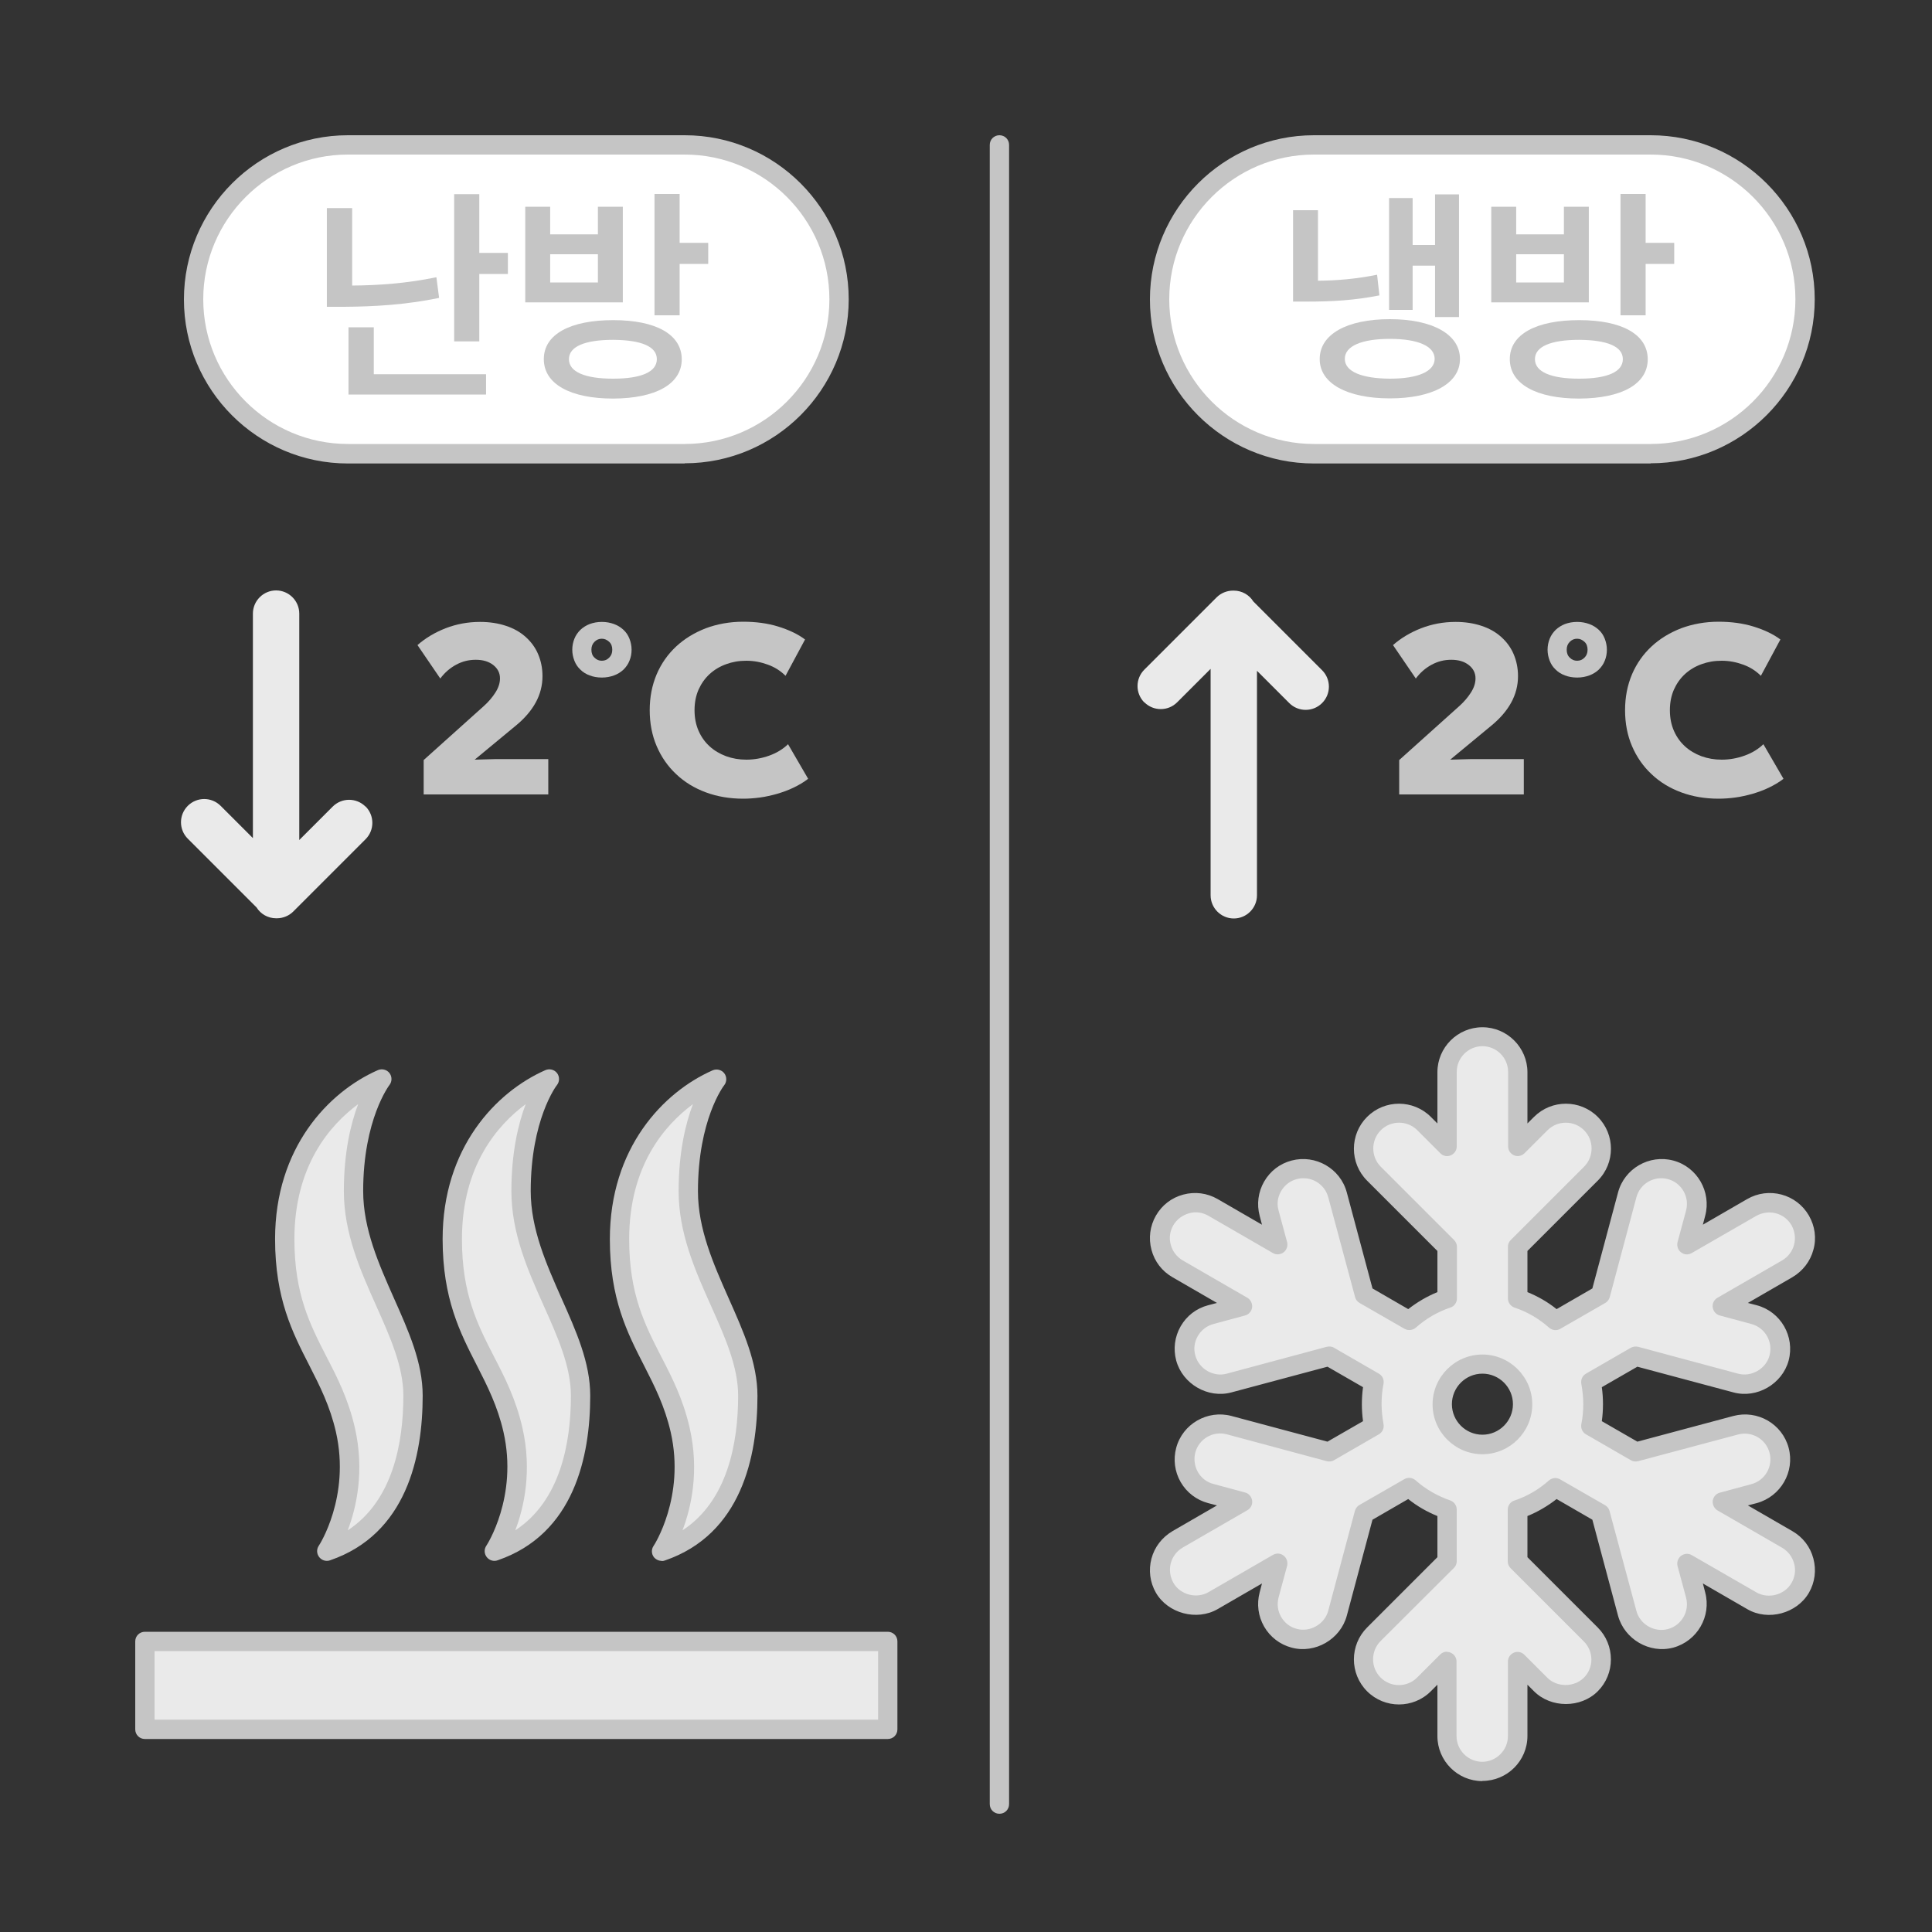 <svg width="100" height="100" viewBox="0 0 100 100" fill="none" xmlns="http://www.w3.org/2000/svg">
<rect x="0" y="0" width="100" height="100" fill="#333333" stroke="none"/>
<g clip-path="url(#clip0_1303_2236)">
<path d="M35.45 7.5H18.009C13.597 7.5 10.02 11.077 10.02 15.49V15.5C10.02 19.913 13.597 23.49 18.009 23.49H35.45C39.862 23.49 43.44 19.913 43.44 15.5V15.49C43.44 11.077 39.862 7.5 35.45 7.5Z" fill="white"/>
<path d="M35.44 23.99H18.009C13.329 23.99 9.52 20.18 9.52 15.5C9.52 10.82 13.329 7 18.009 7H35.44C40.12 7 43.929 10.81 43.929 15.49C43.929 20.17 40.12 23.98 35.44 23.98V23.99ZM18.009 8C13.88 8 10.52 11.36 10.52 15.49C10.52 19.62 13.88 22.98 18.009 22.98H35.44C39.569 22.98 42.929 19.62 42.929 15.49C42.929 11.36 39.569 8 35.44 8H18.009Z" fill="#C5C5C5"/>
<path d="M18.228 14.78C19.588 14.77 21.038 14.67 22.588 14.35L22.728 15.42C20.978 15.78 19.348 15.87 17.798 15.88H16.918V10.77H18.228V14.78ZM18.038 16.94H19.348V19.37H25.158V20.42H18.038V16.94ZM23.508 10.05H24.808V13.09H26.288V14.18H24.808V17.67H23.508V10.05Z" fill="#C5C5C5"/>
<path d="M27.188 10.7H28.477V12.13H30.948V10.7H32.237V15.65H27.188V10.7ZM35.288 18.59C35.288 19.88 33.938 20.62 31.738 20.63C29.527 20.63 28.148 19.88 28.148 18.59C28.148 17.3 29.517 16.57 31.738 16.57C33.958 16.57 35.278 17.31 35.288 18.59ZM30.948 14.62V13.16H28.477V14.62H30.948ZM31.738 19.6C33.188 19.6 33.998 19.25 33.998 18.59C33.998 17.93 33.188 17.6 31.738 17.59C30.288 17.59 29.448 17.93 29.448 18.59C29.448 19.25 30.277 19.6 31.738 19.6ZM33.877 10.04H35.178V12.57H36.657V13.66H35.178V16.32H33.877V10.04Z" fill="#C5C5C5"/>
<path d="M85.45 7.5H68.01C63.597 7.5 60.02 11.077 60.02 15.49V15.5C60.02 19.913 63.597 23.49 68.01 23.49H85.45C89.862 23.49 93.439 19.913 93.439 15.5V15.49C93.439 11.077 89.862 7.5 85.45 7.5Z" fill="white"/>
<path d="M85.439 23.99H68.01C63.33 23.99 59.52 20.18 59.52 15.5C59.52 10.82 63.33 7 68.01 7H85.439C90.12 7 93.93 10.81 93.93 15.49C93.93 20.17 90.12 23.98 85.439 23.98V23.99ZM68.01 8C63.88 8 60.52 11.36 60.52 15.49C60.52 19.62 63.88 22.98 68.01 22.98H85.439C89.57 22.98 92.93 19.62 92.93 15.49C92.93 11.36 89.57 8 85.439 8H68.01Z" fill="#C5C5C5"/>
<path d="M66.918 10.88H68.218V14.53C69.228 14.52 70.178 14.44 71.278 14.22L71.398 15.29C70.068 15.55 68.938 15.61 67.638 15.61H66.928V10.88H66.918ZM71.938 16.52C74.138 16.52 75.568 17.3 75.568 18.58C75.568 19.85 74.138 20.62 71.938 20.62C69.738 20.62 68.298 19.85 68.308 18.58C68.308 17.3 69.718 16.52 71.938 16.52ZM71.938 19.6C73.388 19.6 74.248 19.23 74.258 18.58C74.258 17.91 73.388 17.54 71.938 17.54C70.488 17.54 69.598 17.91 69.608 18.58C69.608 19.23 70.478 19.59 71.938 19.6ZM75.518 16.41H74.278V13.75H73.118V16.04H71.898V10.25H73.118V12.68H74.278V10.06H75.518V16.42V16.41Z" fill="#C5C5C5"/>
<path d="M77.188 10.7H78.478V12.13H80.948V10.7H82.237V15.65H77.188V10.7ZM85.287 18.59C85.287 19.88 83.938 20.62 81.737 20.63C79.528 20.63 78.147 19.88 78.147 18.59C78.147 17.3 79.517 16.57 81.737 16.57C83.957 16.57 85.278 17.31 85.287 18.59ZM80.948 14.62V13.16H78.478V14.62H80.948ZM81.737 19.6C83.188 19.6 83.998 19.25 83.998 18.59C83.998 17.93 83.188 17.6 81.737 17.59C80.287 17.59 79.448 17.93 79.448 18.59C79.448 19.25 80.278 19.6 81.737 19.6ZM83.877 10.04H85.177V12.57H86.657V13.66H85.177V16.32H83.877V10.04Z" fill="#C5C5C5"/>
<path d="M18.92 41.75C18.45 41.28 17.69 41.28 17.22 41.75L15.49 43.48V31.76C15.49 31.1 14.95 30.56 14.29 30.56C13.63 30.56 13.09 31.1 13.09 31.76V43.38L11.42 41.71C10.95 41.24 10.19 41.24 9.72 41.71C9.25 42.18 9.25 42.94 9.72 43.41L13.28 46.97C13.49 47.31 13.87 47.53 14.29 47.53C14.29 47.53 14.3 47.53 14.31 47.53H14.33C14.65 47.53 14.96 47.4 15.18 47.18L18.92 43.44C19.39 42.97 19.39 42.21 18.92 41.74V41.75Z" fill="#EAEAEA"/>
<path d="M21.619 33.38C22.019 33.03 22.499 32.74 23.059 32.52C23.629 32.3 24.219 32.19 24.849 32.19C25.339 32.19 25.789 32.26 26.179 32.39C26.579 32.52 26.919 32.71 27.199 32.96C27.479 33.21 27.699 33.5 27.849 33.85C27.999 34.2 28.079 34.58 28.079 35C28.079 35.48 27.959 35.94 27.729 36.36C27.499 36.78 27.159 37.18 26.709 37.55L24.569 39.32L25.669 39.29H28.379V41.12H21.929V39.34L25.059 36.53C25.289 36.32 25.479 36.1 25.639 35.85C25.799 35.6 25.879 35.36 25.879 35.11C25.879 34.83 25.759 34.6 25.529 34.42C25.299 34.24 24.999 34.15 24.629 34.15C24.259 34.15 23.939 34.23 23.619 34.4C23.299 34.57 23.019 34.81 22.789 35.12L21.609 33.39L21.619 33.38Z" fill="#C5C5C5"/>
<path d="M32.691 33.63C32.691 33.84 32.651 34.03 32.581 34.2C32.511 34.38 32.401 34.53 32.271 34.66C32.131 34.79 31.971 34.89 31.781 34.96C31.591 35.03 31.381 35.07 31.151 35.07C30.921 35.07 30.701 35.03 30.521 34.96C30.331 34.89 30.171 34.79 30.041 34.66C29.901 34.53 29.801 34.38 29.731 34.2C29.661 34.02 29.621 33.83 29.621 33.63C29.621 33.43 29.661 33.23 29.731 33.06C29.801 32.88 29.911 32.73 30.041 32.6C30.181 32.47 30.341 32.37 30.521 32.3C30.711 32.23 30.921 32.19 31.151 32.19C31.381 32.19 31.591 32.23 31.781 32.3C31.971 32.37 32.131 32.47 32.271 32.6C32.411 32.73 32.511 32.88 32.581 33.06C32.651 33.24 32.691 33.43 32.691 33.63ZM31.691 33.63C31.691 33.46 31.641 33.32 31.531 33.22C31.421 33.12 31.301 33.06 31.151 33.06C31.001 33.06 30.881 33.11 30.771 33.22C30.661 33.33 30.611 33.46 30.611 33.63C30.611 33.8 30.661 33.94 30.771 34.04C30.881 34.15 31.001 34.2 31.151 34.2C31.301 34.2 31.421 34.15 31.531 34.04C31.641 33.93 31.691 33.8 31.691 33.63Z" fill="#C5C5C5"/>
<path d="M41.829 40.31C41.599 40.49 41.339 40.64 41.069 40.77C40.799 40.9 40.519 41 40.219 41.09C39.929 41.17 39.629 41.24 39.329 41.28C39.029 41.32 38.739 41.34 38.469 41.34C37.769 41.34 37.119 41.23 36.529 41.01C35.939 40.79 35.429 40.48 34.999 40.07C34.569 39.67 34.229 39.18 33.989 38.62C33.749 38.06 33.629 37.44 33.629 36.76C33.629 36.08 33.749 35.47 33.989 34.9C34.229 34.34 34.569 33.86 34.999 33.46C35.429 33.06 35.939 32.75 36.529 32.52C37.119 32.3 37.769 32.18 38.469 32.18C39.119 32.18 39.729 32.26 40.279 32.43C40.829 32.6 41.299 32.82 41.669 33.1L40.659 34.98C40.399 34.72 40.099 34.53 39.739 34.4C39.379 34.27 39.019 34.2 38.629 34.2C38.239 34.2 37.909 34.26 37.579 34.38C37.249 34.5 36.969 34.67 36.729 34.89C36.489 35.11 36.299 35.38 36.159 35.69C36.019 36.01 35.949 36.36 35.949 36.76C35.949 37.16 36.019 37.51 36.159 37.83C36.299 38.15 36.489 38.41 36.729 38.63C36.969 38.85 37.259 39.02 37.579 39.14C37.909 39.26 38.259 39.32 38.629 39.32C39.029 39.32 39.429 39.25 39.819 39.11C40.209 38.97 40.529 38.77 40.789 38.52L41.829 40.31Z" fill="#C5C5C5"/>
<path d="M59.231 36.35C59.701 36.82 60.461 36.82 60.931 36.35L62.661 34.62V46.34C62.661 47 63.201 47.54 63.861 47.54C64.521 47.54 65.061 47 65.061 46.34V34.72L66.731 36.39C67.201 36.86 67.961 36.86 68.431 36.39C68.901 35.92 68.901 35.16 68.431 34.69L64.871 31.13C64.661 30.79 64.281 30.57 63.861 30.57C63.861 30.57 63.851 30.57 63.841 30.57H63.821C63.501 30.57 63.191 30.7 62.971 30.92L59.231 34.66C58.761 35.13 58.761 35.89 59.231 36.36V36.35Z" fill="#EAEAEA"/>
<path d="M72.112 33.38C72.512 33.03 72.992 32.74 73.552 32.52C74.122 32.3 74.712 32.19 75.342 32.19C75.832 32.19 76.282 32.26 76.672 32.39C77.072 32.52 77.412 32.71 77.692 32.96C77.972 33.21 78.192 33.5 78.342 33.85C78.492 34.2 78.572 34.58 78.572 35C78.572 35.48 78.452 35.94 78.222 36.36C77.992 36.78 77.652 37.18 77.202 37.55L75.062 39.32L76.162 39.29H78.872V41.12H72.422V39.34L75.552 36.53C75.782 36.32 75.972 36.1 76.132 35.85C76.292 35.6 76.372 35.36 76.372 35.11C76.372 34.83 76.252 34.6 76.022 34.42C75.792 34.24 75.492 34.15 75.122 34.15C74.752 34.15 74.432 34.23 74.112 34.4C73.792 34.57 73.512 34.81 73.282 35.12L72.102 33.39L72.112 33.38Z" fill="#C5C5C5"/>
<path d="M83.172 33.63C83.172 33.84 83.132 34.03 83.062 34.2C82.992 34.38 82.882 34.53 82.752 34.66C82.612 34.79 82.452 34.89 82.262 34.96C82.072 35.03 81.862 35.07 81.632 35.07C81.402 35.07 81.182 35.03 81.002 34.96C80.812 34.89 80.652 34.79 80.522 34.66C80.382 34.53 80.282 34.38 80.212 34.2C80.142 34.02 80.102 33.83 80.102 33.63C80.102 33.43 80.142 33.23 80.212 33.06C80.282 32.88 80.392 32.73 80.522 32.6C80.662 32.47 80.822 32.37 81.002 32.3C81.192 32.23 81.402 32.19 81.632 32.19C81.862 32.19 82.072 32.23 82.262 32.3C82.452 32.37 82.612 32.47 82.752 32.6C82.892 32.73 82.992 32.88 83.062 33.06C83.132 33.24 83.172 33.43 83.172 33.63ZM82.172 33.63C82.172 33.46 82.122 33.32 82.012 33.22C81.902 33.12 81.782 33.06 81.632 33.06C81.482 33.06 81.362 33.11 81.252 33.22C81.142 33.33 81.092 33.46 81.092 33.63C81.092 33.8 81.142 33.94 81.252 34.04C81.362 34.15 81.482 34.2 81.632 34.2C81.782 34.2 81.902 34.15 82.012 34.04C82.122 33.93 82.172 33.8 82.172 33.63Z" fill="#C5C5C5"/>
<path d="M92.313 40.31C92.083 40.49 91.823 40.64 91.553 40.77C91.283 40.9 91.003 41 90.703 41.09C90.413 41.17 90.113 41.24 89.813 41.28C89.513 41.32 89.223 41.34 88.953 41.34C88.253 41.34 87.603 41.23 87.013 41.01C86.423 40.79 85.913 40.48 85.483 40.07C85.053 39.67 84.713 39.18 84.473 38.62C84.233 38.06 84.113 37.44 84.113 36.76C84.113 36.08 84.233 35.47 84.473 34.9C84.713 34.34 85.053 33.86 85.483 33.46C85.913 33.06 86.423 32.75 87.013 32.52C87.603 32.3 88.253 32.18 88.953 32.18C89.603 32.18 90.213 32.26 90.763 32.43C91.313 32.6 91.783 32.82 92.153 33.1L91.143 34.98C90.883 34.72 90.583 34.53 90.223 34.4C89.863 34.27 89.503 34.2 89.113 34.2C88.723 34.2 88.393 34.26 88.063 34.38C87.733 34.5 87.453 34.67 87.213 34.89C86.973 35.11 86.783 35.38 86.643 35.69C86.503 36.01 86.433 36.36 86.433 36.76C86.433 37.16 86.503 37.51 86.643 37.83C86.783 38.15 86.973 38.41 87.213 38.63C87.453 38.85 87.743 39.02 88.063 39.14C88.393 39.26 88.743 39.32 89.113 39.32C89.513 39.32 89.913 39.25 90.303 39.11C90.693 38.97 91.013 38.77 91.273 38.52L92.313 40.31Z" fill="#C5C5C5"/>
<path d="M51.73 93.88C51.45 93.88 51.23 93.66 51.23 93.38V7.5C51.23 7.22 51.45 7 51.73 7C52.011 7 52.23 7.22 52.23 7.5V93.38C52.23 93.66 52.011 93.88 51.73 93.88Z" fill="#C5C5C5"/>
<path d="M19.77 55.85C19.77 55.85 18.3 57.68 18.3 61.65C18.3 65.62 21.38 68.88 21.38 72.24C21.38 75.6 20.39 79.1 16.93 80.28C16.93 80.28 18.72 77.62 17.89 74C17.07 70.38 14.75 69 14.75 64.13C14.75 59.26 17.71 56.76 19.78 55.85H19.77Z" fill="#EAEAEA"/>
<path d="M16.918 80.79C16.768 80.79 16.618 80.72 16.518 80.59C16.388 80.42 16.378 80.19 16.498 80.01C16.518 79.99 18.148 77.47 17.388 74.12C17.078 72.77 16.558 71.75 16.008 70.67C15.138 68.97 14.238 67.22 14.238 64.13C14.238 59.42 16.988 56.52 19.558 55.39C19.768 55.3 20.018 55.36 20.158 55.54C20.298 55.72 20.298 55.98 20.158 56.16C20.158 56.16 18.798 57.93 18.798 61.65C18.798 63.61 19.608 65.43 20.388 67.19C21.148 68.9 21.878 70.52 21.878 72.24C21.878 75.38 21.048 79.4 17.088 80.76C17.038 80.78 16.978 80.79 16.928 80.79H16.918ZM18.538 57.15C17.078 58.23 15.238 60.34 15.238 64.14C15.238 66.99 16.048 68.56 16.898 70.22C17.458 71.3 18.028 72.42 18.368 73.9C18.878 76.14 18.448 78.03 17.998 79.21C20.338 77.68 20.878 74.67 20.878 72.24C20.878 70.74 20.198 69.21 19.478 67.6C18.648 65.75 17.798 63.83 17.798 61.65C17.798 59.64 18.158 58.15 18.538 57.15Z" fill="#C5C5C5"/>
<path d="M28.442 55.85C28.442 55.85 26.972 57.68 26.972 61.65C26.972 65.62 30.052 68.88 30.052 72.24C30.052 75.6 29.062 79.1 25.602 80.28C25.602 80.28 27.392 77.62 26.562 74C25.742 70.38 23.422 69 23.422 64.13C23.422 59.26 26.382 56.76 28.452 55.85H28.442Z" fill="#EAEAEA"/>
<path d="M25.59 80.79C25.44 80.79 25.29 80.72 25.19 80.59C25.06 80.42 25.05 80.19 25.17 80.01C25.19 79.99 26.82 77.47 26.06 74.12C25.75 72.77 25.23 71.75 24.68 70.67C23.81 68.97 22.91 67.22 22.91 64.13C22.91 59.42 25.66 56.52 28.23 55.39C28.44 55.3 28.69 55.36 28.83 55.54C28.97 55.72 28.97 55.98 28.83 56.16C28.8 56.19 27.47 57.95 27.47 61.65C27.47 63.61 28.28 65.43 29.06 67.19C29.82 68.9 30.55 70.52 30.55 72.24C30.55 75.38 29.72 79.4 25.76 80.76C25.71 80.78 25.65 80.79 25.6 80.79H25.59ZM27.21 57.15C25.75 58.23 23.91 60.34 23.91 64.14C23.91 66.99 24.72 68.56 25.57 70.22C26.13 71.3 26.7 72.42 27.04 73.9C27.55 76.14 27.12 78.03 26.67 79.21C29.01 77.68 29.55 74.67 29.55 72.24C29.55 70.74 28.87 69.21 28.15 67.6C27.32 65.75 26.47 63.83 26.47 61.65C26.47 59.64 26.83 58.15 27.21 57.15Z" fill="#C5C5C5"/>
<path d="M37.098 55.85C37.098 55.85 35.628 57.68 35.628 61.65C35.628 65.62 38.708 68.88 38.708 72.24C38.708 75.6 37.718 79.1 34.258 80.28C34.258 80.28 36.048 77.62 35.218 74C34.388 70.38 32.078 69 32.078 64.13C32.078 59.26 35.038 56.76 37.108 55.85H37.098Z" fill="#EAEAEA"/>
<path d="M34.246 80.79C34.096 80.79 33.946 80.72 33.846 80.6C33.716 80.43 33.706 80.2 33.826 80.02C33.846 80 35.476 77.48 34.716 74.13C34.406 72.78 33.886 71.76 33.336 70.68C32.466 68.98 31.566 67.23 31.566 64.14C31.566 59.43 34.316 56.53 36.886 55.4C37.096 55.31 37.346 55.37 37.486 55.55C37.626 55.73 37.626 55.99 37.486 56.17C37.456 56.2 36.126 57.96 36.126 61.66C36.126 63.62 36.936 65.44 37.716 67.2C38.476 68.91 39.206 70.53 39.206 72.25C39.206 75.39 38.376 79.41 34.416 80.77C34.366 80.79 34.306 80.8 34.256 80.8L34.246 80.79ZM35.866 57.15C34.406 58.23 32.566 60.34 32.566 64.14C32.566 66.99 33.376 68.56 34.226 70.22C34.786 71.3 35.356 72.42 35.696 73.9C36.206 76.14 35.776 78.03 35.326 79.21C37.666 77.68 38.206 74.67 38.206 72.24C38.206 70.74 37.526 69.21 36.806 67.6C35.976 65.75 35.126 63.83 35.126 61.65C35.126 59.64 35.486 58.15 35.866 57.15Z" fill="#C5C5C5"/>
<path d="M45.95 84.96H7.5V89.51H45.95V84.96Z" fill="#EAEAEA"/>
<path d="M45.95 90.01H7.5C7.22 90.01 7 89.79 7 89.51V84.96C7 84.68 7.22 84.46 7.5 84.46H45.95C46.23 84.46 46.45 84.68 46.45 84.96V89.51C46.45 89.79 46.23 90.01 45.95 90.01ZM8 89.01H45.45V85.46H8V89.01Z" fill="#C5C5C5"/>
<path d="M92.52 79.68L89.18 77.75L90.81 77.31C91.79 77.05 92.37 76.04 92.11 75.06C91.85 74.08 90.84 73.51 89.86 73.76L84.69 75.15L82.37 73.81C82.44 73.44 82.48 73.06 82.48 72.67C82.48 72.28 82.44 71.9 82.37 71.53L84.69 70.19L89.86 71.58C90.02 71.62 90.18 71.64 90.34 71.64C91.15 71.64 91.89 71.1 92.11 70.28C92.37 69.3 91.79 68.3 90.81 68.04L89.18 67.6L92.53 65.67C93.41 65.16 93.71 64.04 93.2 63.17C92.69 62.29 91.57 61.99 90.7 62.5L87.35 64.43L87.79 62.8C88.05 61.82 87.47 60.82 86.49 60.55C85.52 60.29 84.51 60.87 84.24 61.85L82.85 67.02L80.52 68.36C79.95 67.86 79.29 67.47 78.56 67.22V64.54L82.35 60.75C83.07 60.03 83.07 58.87 82.35 58.16C81.63 57.44 80.47 57.44 79.76 58.16L78.57 59.35V55.49C78.57 54.48 77.75 53.66 76.74 53.66C75.73 53.66 74.91 54.48 74.91 55.49V59.35L73.72 58.16C73 57.44 71.84 57.44 71.13 58.16C70.41 58.88 70.41 60.04 71.13 60.75L74.91 64.54V67.22C74.18 67.47 73.52 67.86 72.95 68.36L70.62 67.02L69.23 61.85C68.97 60.87 67.96 60.29 66.98 60.55C66 60.81 65.42 61.82 65.68 62.8L66.12 64.43L62.78 62.5C61.9 61.99 60.78 62.29 60.28 63.17C59.77 64.05 60.07 65.17 60.95 65.67L64.3 67.6L62.67 68.04C61.69 68.3 61.11 69.31 61.37 70.28C61.59 71.1 62.33 71.64 63.14 71.64C63.3 71.64 63.46 71.62 63.62 71.58L68.79 70.19L71.11 71.53C71.04 71.9 71 72.28 71 72.67C71 73.06 71.04 73.44 71.11 73.81L68.79 75.15L63.62 73.76C62.65 73.5 61.64 74.08 61.37 75.06C61.11 76.04 61.69 77.04 62.67 77.31L64.3 77.75L60.96 79.68C60.08 80.19 59.78 81.31 60.29 82.18C60.63 82.77 61.25 83.1 61.88 83.1C62.19 83.1 62.51 83.02 62.8 82.85L66.14 80.92L65.7 82.55C65.44 83.53 66.02 84.53 67 84.8C67.16 84.84 67.32 84.86 67.48 84.86C68.29 84.86 69.03 84.32 69.25 83.5L70.64 78.33L72.97 76.99C73.54 77.49 74.2 77.88 74.93 78.13V80.81L71.15 84.59C70.43 85.31 70.43 86.47 71.15 87.18C71.87 87.9 73.03 87.9 73.74 87.18L74.93 85.99V89.85C74.93 90.86 75.75 91.68 76.76 91.68C77.77 91.68 78.59 90.86 78.59 89.85V85.99L79.78 87.18C80.14 87.54 80.61 87.72 81.08 87.72C81.55 87.72 82.02 87.54 82.38 87.18C83.1 86.46 83.1 85.3 82.38 84.59L78.59 80.81V78.13C79.32 77.88 79.99 77.49 80.55 76.99L82.88 78.33L84.27 83.5C84.49 84.32 85.23 84.86 86.04 84.86C86.2 84.86 86.36 84.84 86.52 84.8C87.5 84.54 88.08 83.53 87.82 82.55L87.38 80.92L90.73 82.85C91.02 83.02 91.33 83.1 91.65 83.1C92.28 83.1 92.9 82.77 93.24 82.18C93.75 81.3 93.45 80.18 92.57 79.68H92.52ZM74.64 72.68C74.64 71.53 75.57 70.6 76.72 70.6C77.87 70.6 78.8 71.53 78.8 72.68C78.8 73.83 77.87 74.76 76.72 74.76C75.57 74.76 74.64 73.83 74.64 72.68Z" fill="#EAEAEA"/>
<path d="M76.73 92.19C75.44 92.19 74.4 91.14 74.4 89.86V87.2L74.06 87.54C73.15 88.45 71.67 88.45 70.76 87.54C69.85 86.63 69.85 85.15 70.76 84.24L74.4 80.6V78.47C73.86 78.25 73.35 77.96 72.89 77.59L71.04 78.66L69.71 83.63C69.38 84.85 68.07 85.61 66.85 85.28C66.25 85.12 65.74 84.73 65.43 84.19C65.12 83.65 65.04 83.02 65.2 82.42L65.32 81.96L63.02 83.29C61.94 83.91 60.45 83.51 59.83 82.44C59.52 81.9 59.44 81.27 59.6 80.67C59.76 80.07 60.15 79.57 60.69 79.25L62.99 77.92L62.53 77.8C61.93 77.64 61.42 77.25 61.11 76.71C60.8 76.17 60.72 75.54 60.88 74.94C61.21 73.7 62.5 72.96 63.74 73.29L68.71 74.62L70.55 73.56C70.51 73.27 70.49 72.97 70.49 72.68C70.49 72.39 70.51 72.09 70.55 71.8L68.71 70.74L63.74 72.07C62.53 72.4 61.21 71.64 60.88 70.42C60.72 69.82 60.8 69.19 61.11 68.65C61.42 68.11 61.92 67.72 62.53 67.56L62.99 67.44L60.69 66.11C60.15 65.8 59.76 65.3 59.6 64.69C59.44 64.09 59.52 63.46 59.83 62.92C60.14 62.38 60.64 61.99 61.25 61.83C61.85 61.67 62.48 61.75 63.02 62.06L65.32 63.39L65.2 62.93C65.04 62.33 65.12 61.7 65.43 61.16C65.74 60.62 66.24 60.23 66.85 60.07C68.09 59.74 69.38 60.48 69.71 61.72L71.04 66.69L72.89 67.76C73.35 67.4 73.86 67.1 74.4 66.88V64.75L70.76 61.11C69.85 60.2 69.85 58.72 70.76 57.81C71.67 56.9 73.15 56.9 74.06 57.81L74.4 58.15V55.5C74.4 54.21 75.45 53.17 76.73 53.17C78.01 53.17 79.06 54.22 79.06 55.5V58.15L79.4 57.81C80.31 56.9 81.79 56.9 82.7 57.81C83.61 58.72 83.61 60.2 82.7 61.11L79.06 64.75V66.88C79.6 67.1 80.11 67.39 80.57 67.76L82.42 66.69L83.75 61.72C84.08 60.48 85.37 59.74 86.61 60.07C87.85 60.4 88.59 61.69 88.26 62.93L88.14 63.39L90.44 62.06C90.98 61.75 91.61 61.67 92.21 61.83C92.81 61.99 93.32 62.38 93.63 62.92C93.94 63.46 94.03 64.09 93.86 64.69C93.7 65.29 93.31 65.79 92.77 66.11L90.47 67.44L90.93 67.56C92.17 67.89 92.91 69.17 92.58 70.42C92.25 71.64 90.93 72.4 89.72 72.07L84.75 70.74L82.91 71.8C82.95 72.09 82.97 72.39 82.97 72.68C82.97 72.97 82.95 73.27 82.91 73.56L84.75 74.62L89.72 73.29C90.97 72.96 92.25 73.7 92.58 74.94C92.91 76.18 92.17 77.46 90.93 77.8L90.47 77.92L92.77 79.25C93.31 79.56 93.7 80.06 93.86 80.67C94.02 81.27 93.94 81.9 93.63 82.44C93.01 83.51 91.52 83.92 90.44 83.29L88.14 81.96L88.26 82.42C88.59 83.66 87.85 84.94 86.61 85.28C85.37 85.61 84.08 84.84 83.75 83.63L82.42 78.66L80.57 77.59C80.11 77.95 79.6 78.25 79.06 78.47V80.6L82.7 84.24C83.14 84.68 83.38 85.27 83.38 85.89C83.38 86.51 83.14 87.1 82.7 87.54C81.82 88.42 80.28 88.42 79.4 87.54L79.06 87.2V89.85C79.06 91.14 78.01 92.18 76.73 92.18V92.19ZM74.89 85.5C74.95 85.5 75.02 85.51 75.08 85.54C75.27 85.62 75.39 85.8 75.39 86V89.86C75.39 90.59 75.99 91.19 76.72 91.19C77.45 91.19 78.05 90.59 78.05 89.86V86C78.05 85.8 78.17 85.62 78.36 85.54C78.55 85.46 78.76 85.51 78.9 85.65L80.09 86.84C80.59 87.34 81.47 87.34 81.98 86.84C82.23 86.59 82.37 86.25 82.37 85.9C82.37 85.55 82.23 85.21 81.98 84.96L78.19 81.17C78.1 81.08 78.04 80.95 78.04 80.82V78.14C78.04 77.93 78.18 77.73 78.38 77.67C79.04 77.45 79.64 77.1 80.17 76.63C80.33 76.49 80.56 76.46 80.75 76.57L83.08 77.91C83.2 77.98 83.28 78.09 83.31 78.21L84.7 83.38C84.88 84.07 85.62 84.51 86.33 84.32C87.04 84.13 87.46 83.4 87.27 82.69L86.83 81.06C86.78 80.86 86.85 80.66 87.01 80.53C87.17 80.41 87.39 80.39 87.56 80.49L90.91 82.42C91.53 82.78 92.38 82.55 92.73 81.93C92.91 81.62 92.96 81.26 92.86 80.92C92.77 80.58 92.55 80.29 92.24 80.11L88.9 78.18C88.73 78.08 88.63 77.88 88.65 77.68C88.68 77.48 88.82 77.31 89.02 77.26L90.65 76.82C91.36 76.63 91.78 75.9 91.59 75.19C91.4 74.48 90.67 74.06 89.96 74.25L84.79 75.63C84.66 75.66 84.53 75.65 84.41 75.58L82.09 74.24C81.9 74.13 81.81 73.92 81.85 73.71C81.92 73.37 81.95 73.02 81.95 72.67C81.95 72.32 81.91 71.98 81.85 71.63C81.81 71.42 81.9 71.21 82.09 71.1L84.41 69.76C84.52 69.7 84.66 69.68 84.79 69.71L89.96 71.1C90.65 71.29 91.41 70.85 91.59 70.16C91.78 69.45 91.36 68.72 90.65 68.53L89.02 68.09C88.82 68.04 88.68 67.87 88.65 67.67C88.62 67.47 88.72 67.27 88.9 67.17L92.24 65.24C92.55 65.06 92.77 64.77 92.86 64.43C92.95 64.09 92.9 63.73 92.73 63.42C92.55 63.11 92.26 62.89 91.92 62.8C91.58 62.71 91.22 62.76 90.91 62.93L87.56 64.86C87.38 64.96 87.17 64.95 87.01 64.82C86.85 64.7 86.78 64.49 86.83 64.29L87.27 62.66C87.46 61.95 87.04 61.22 86.33 61.03C85.62 60.84 84.89 61.26 84.7 61.97L83.32 67.14C83.28 67.27 83.2 67.38 83.09 67.44L80.76 68.78C80.57 68.89 80.34 68.86 80.18 68.72C79.65 68.25 79.05 67.9 78.39 67.68C78.19 67.61 78.05 67.42 78.05 67.21V64.53C78.05 64.4 78.1 64.27 78.2 64.18L81.99 60.39C82.51 59.87 82.51 59.02 81.99 58.5C81.47 57.98 80.62 57.98 80.1 58.5L78.91 59.69C78.77 59.83 78.55 59.88 78.37 59.8C78.18 59.72 78.06 59.54 78.06 59.34V55.48C78.06 54.75 77.46 54.15 76.73 54.15C76 54.15 75.4 54.75 75.4 55.48V59.34C75.4 59.54 75.28 59.72 75.09 59.8C74.91 59.88 74.69 59.84 74.55 59.69L73.36 58.5C72.84 57.98 71.99 57.98 71.47 58.5C70.95 59.02 70.95 59.87 71.47 60.39L75.26 64.18C75.35 64.27 75.41 64.4 75.41 64.53V67.21C75.41 67.42 75.27 67.62 75.07 67.68C74.41 67.9 73.81 68.25 73.28 68.72C73.12 68.86 72.88 68.88 72.7 68.78L70.37 67.44C70.25 67.37 70.17 67.26 70.14 67.14L68.75 61.97C68.56 61.26 67.83 60.84 67.12 61.03C66.78 61.12 66.49 61.34 66.31 61.65C66.13 61.96 66.08 62.32 66.18 62.66L66.62 64.29C66.67 64.49 66.6 64.69 66.44 64.82C66.28 64.94 66.06 64.96 65.89 64.86L62.55 62.93C62.24 62.75 61.88 62.7 61.54 62.8C61.2 62.9 60.91 63.11 60.73 63.42C60.55 63.73 60.5 64.09 60.6 64.43C60.69 64.77 60.91 65.06 61.22 65.24L64.56 67.17C64.73 67.27 64.83 67.47 64.81 67.67C64.78 67.87 64.64 68.04 64.44 68.09L62.81 68.53C62.47 68.62 62.18 68.84 62 69.15C61.82 69.46 61.77 69.82 61.87 70.16C62.06 70.86 62.81 71.29 63.5 71.1L68.67 69.71C68.8 69.68 68.94 69.69 69.05 69.76L71.37 71.1C71.56 71.21 71.65 71.42 71.61 71.63C71.54 71.97 71.51 72.32 71.51 72.67C71.51 73.02 71.55 73.37 71.61 73.71C71.65 73.92 71.56 74.13 71.37 74.24L69.05 75.58C68.94 75.65 68.8 75.66 68.67 75.63L63.5 74.24C62.79 74.05 62.06 74.47 61.87 75.18C61.78 75.52 61.83 75.88 62 76.19C62.18 76.5 62.46 76.72 62.81 76.81L64.44 77.25C64.64 77.3 64.78 77.47 64.81 77.67C64.84 77.87 64.74 78.07 64.56 78.17L61.22 80.1C60.91 80.28 60.69 80.57 60.6 80.91C60.51 81.25 60.56 81.61 60.73 81.92C61.08 82.54 61.93 82.77 62.55 82.41L65.89 80.48C66.07 80.38 66.28 80.39 66.44 80.52C66.6 80.64 66.67 80.85 66.62 81.05L66.18 82.68C66.09 83.02 66.13 83.38 66.31 83.69C66.49 84 66.77 84.22 67.12 84.31C67.81 84.5 68.57 84.06 68.75 83.37L70.13 78.2C70.17 78.07 70.25 77.96 70.36 77.9L72.69 76.56C72.88 76.45 73.11 76.48 73.27 76.62C73.8 77.09 74.4 77.43 75.06 77.66C75.26 77.73 75.4 77.92 75.4 78.13V80.81C75.4 80.94 75.35 81.07 75.25 81.16L71.46 84.94C70.94 85.46 70.94 86.31 71.46 86.83C71.98 87.35 72.83 87.35 73.35 86.83L74.54 85.64C74.64 85.54 74.76 85.49 74.89 85.49V85.5ZM76.73 75.27C75.31 75.27 74.15 74.11 74.15 72.69C74.15 71.27 75.31 70.11 76.73 70.11C78.15 70.11 79.31 71.27 79.31 72.69C79.31 74.11 78.15 75.27 76.73 75.27ZM76.73 71.1C75.86 71.1 75.15 71.81 75.15 72.68C75.15 73.55 75.86 74.26 76.73 74.26C77.6 74.26 78.31 73.55 78.31 72.68C78.31 71.81 77.6 71.1 76.73 71.1Z" fill="#C5C5C5"/>
</g>
<defs>
<clipPath id="clip0_1303_2236">
<rect width="86.94" height="86.88" fill="white" transform="translate(7 7)"/>
</clipPath>
</defs>
</svg>
